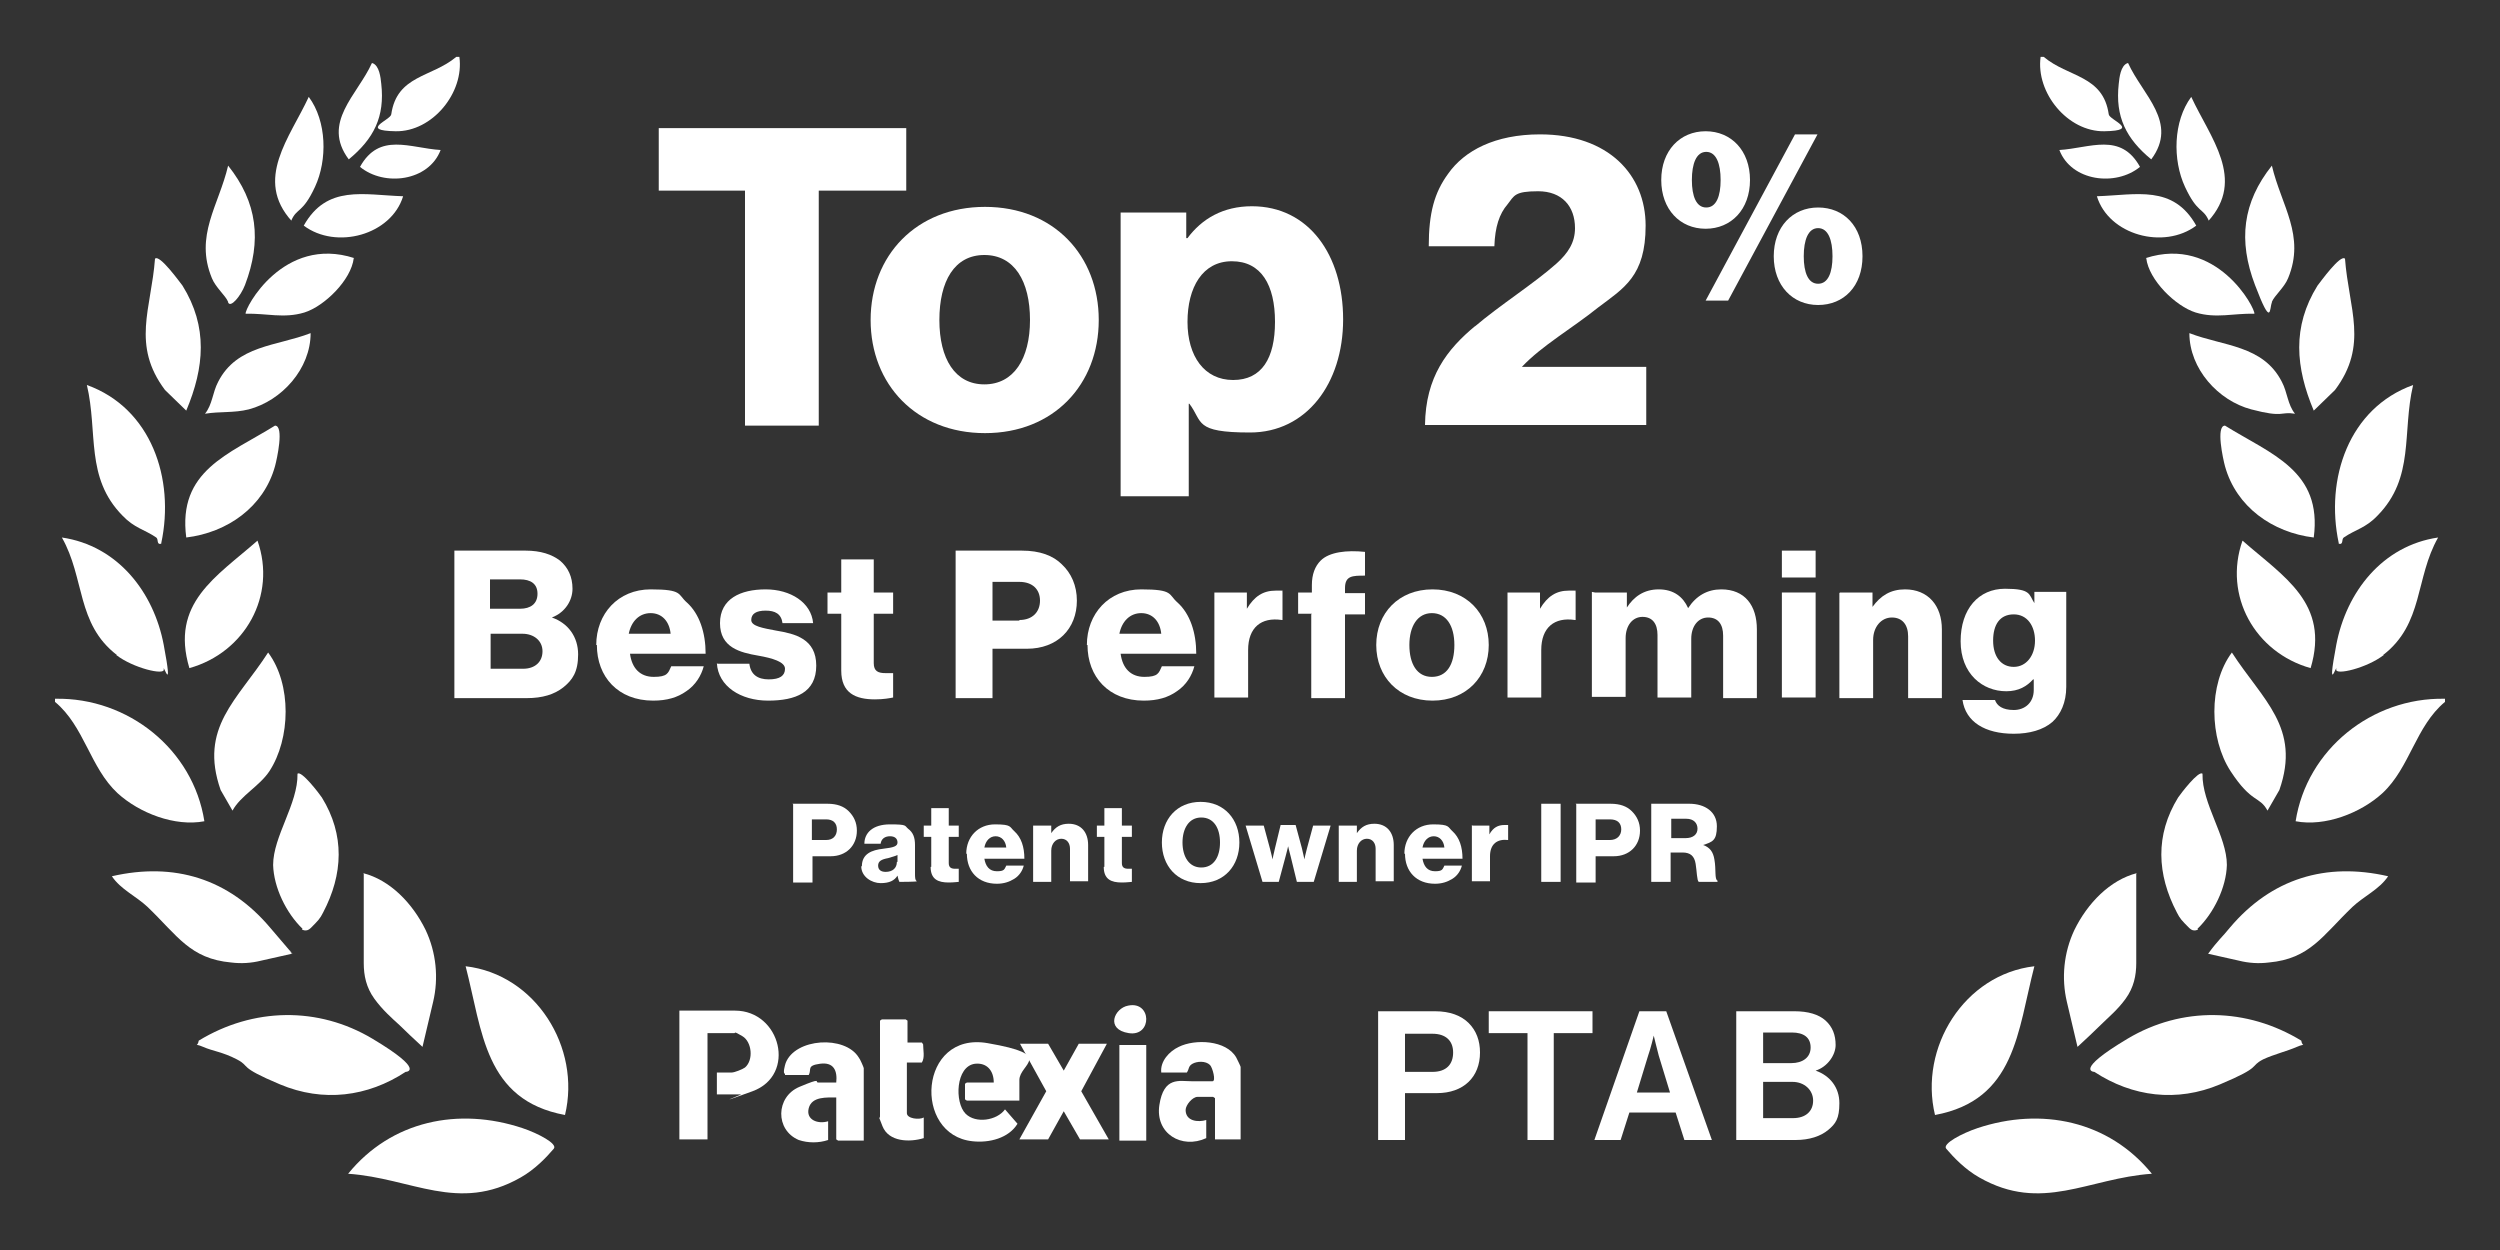 <?xml version="1.0" encoding="UTF-8"?>
<svg xmlns="http://www.w3.org/2000/svg" id="Layer_1" version="1.1" viewBox="0 0 400 200">
  <rect x="0" y="0" width="400" height="200" fill="#333333" stroke="none"/>
  <defs>
    <style>
      .st0 {
        fill: #fff;
      }
    </style>
  </defs>
  <g>
    <path class="st0" d="M8.9,111.8c11.6-.2,22,8.1,23.8,19.6-4.7.9-10.4-1.3-13.9-4.5-4.4-4.1-5.3-10.7-10-14.6v-.5Z"></path>
    <path class="st0" d="M73.5,9.1c.8,5.7-4.3,12-10.2,11.9s-.8-1.8-.7-2.7c.9-6.3,6.5-5.9,10.4-9.2h.5Z"></path>
    <path class="st0" d="M64.9,171.5c-6.1,4-13.2,4.9-20.1,2s-4.6-2.8-6.9-4-3.8-1.3-5.4-2-.9.2-.7-1c8.7-5.3,19.1-5.5,27.8-.3s5.3,5.3,5.3,5.3Z"></path>
    <path class="st0" d="M88.6,183.8c-1.2,1.4-3,3.3-5.3,4.6-10,5.7-17.4.1-27.6-.6,6.9-8.5,17.7-10.7,27.9-7.3,2.4.8,5.7,2.5,5,3.3Z"></path>
    <path class="st0" d="M46.7,152.6l-4.9,1.1c-1.6.4-3.2.5-4.8.3-6.6-.6-8.6-4.3-13.4-8.9-1.8-1.7-4.3-2.8-5.7-4.9,10-2.3,18.7.4,25.3,8.2s1.9,2,3.5,4.2Z"></path>
    <path class="st0" d="M58.1,139.7c4.3,1.1,7.9,4.8,10,9.1,1.7,3.6,2.1,7.7,1.2,11.5l-1.7,7.2c-1.6-1.5-2.5-2.3-3.7-3.5-1.1-1-2.7-2.4-4-4.2s-1.7-3.7-1.7-5.7v-14.3Z"></path>
    <path class="st0" d="M90.4,178.4c-12.9-2.4-13.2-13.4-15.9-23.8,11.2,1.3,18.5,13,15.9,23.8Z"></path>
    <path class="st0" d="M18.7,104.8c-6.5-5-5.1-12.3-8.8-18.8,8.9,1.3,14.7,8.7,16.3,17.2s-.2,2.7,0,3.9c.2,1-4.9-.2-7.6-2.3Z"></path>
    <path class="st0" d="M48.4,148.6c-2.6-2.5-4.6-6.6-4.7-10.2,0-4.6,4-9.8,3.9-14.6.6-.6,3.5,3.2,3.9,3.8,3.7,6,3.4,12.3.2,18.4-.5,1-.8,1.3-2,2.5-.7.7-1.4.2-1.4.2Z"></path>
    <path class="st0" d="M25.8,87c-.8.2-.4-.7-.8-1-1.9-1.3-3.5-1.5-5.4-3.5-6-6.1-3.9-13.3-5.7-20.9,10.3,3.7,14.1,15,11.9,25.3Z"></path>
    <path class="st0" d="M37.2,129.7l-1.9-3.3c-3.5-10,2.7-14.4,7.6-22,3.8,5.1,3.6,13.8.2,19-1.6,2.4-4.6,3.9-5.9,6.3Z"></path>
    <path class="st0" d="M29.8,65.7l-3.4-3.3c-5.4-7.2-2.2-13-1.6-21,.7-.8,4,3.8,4.4,4.3,4.1,6.6,3.5,13.1.6,20Z"></path>
    <path class="st0" d="M29.8,86c-1.4-10.7,6.8-13.3,14.2-17.9,1.5,0,.3,5.4,0,6.5-1.8,6.5-7.6,10.6-14.2,11.4Z"></path>
    <path class="st0" d="M30.3,106.9c-3.1-10.4,4.3-14.6,10.9-20.4,3.1,8.8-2,17.9-10.9,20.4Z"></path>
    <path class="st0" d="M36.5,48.3c-.4-1-2-2.3-2.6-3.8-2.8-6.8,1.1-11.6,2.6-18,4.7,5.9,5.4,12,2.7,19.1-.7,1.8-2.3,3.7-2.7,2.8Z"></path>
    <path class="st0" d="M49.7,53.3c0,5.7-4.6,10.8-9.9,12.2-2.4.6-4.6.3-7,.7,1.2-1.5,1.2-3.4,2.1-5.1,3-5.9,9.4-5.7,14.8-7.8Z"></path>
    <path class="st0" d="M56.6,41.3c-.4,3.5-4.7,7.7-7.9,8.7-3.3,1-6.1.1-9.4.2-.2-.8,6-12.6,17.4-8.9Z"></path>
    <path class="st0" d="M46.7,35.4c-6.1-6.7-.3-13.4,2.7-19.9,2.9,3.9,3,10.1,1,14.4s-2.9,3.3-3.8,5.4Z"></path>
    <path class="st0" d="M64.5,31.4c-1.9,6.2-10.7,8.6-15.9,4.7,3.7-6.6,9.6-4.9,15.9-4.7Z"></path>
    <path class="st0" d="M59.6,10.1c1.1.4,1.3,2.3,1.4,3.3.6,5.3-1.2,8.8-5.2,12.1-4.4-5.9,1.4-10.3,3.7-15.4Z"></path>
    <path class="st0" d="M70.5,24c-1.9,5-9,5.9-12.9,2.7,3.1-5.6,8-3,12.9-2.7Z"></path>
  </g>
  <g>
    <path class="st0" d="M391.1,111.8c-11.6-.2-22,8.1-23.8,19.6,4.7.9,10.4-1.3,13.9-4.5,4.4-4.1,5.3-10.7,10-14.6v-.5Z"></path>
    <path class="st0" d="M326.5,9.1c-.8,5.7,4.3,12,10.2,11.9s.8-1.8.7-2.7c-.9-6.3-6.5-5.9-10.4-9.2h-.5Z"></path>
    <path class="st0" d="M335.1,171.5c6.1,4,13.2,4.9,20.1,2s4.6-2.8,6.9-4c1.7-.8,3.8-1.3,5.4-2s.9.2.7-1c-8.7-5.3-19.1-5.5-27.8-.3s-5.3,5.3-5.3,5.3Z"></path>
    <path class="st0" d="M311.4,183.8c1.2,1.4,3,3.3,5.3,4.6,10,5.7,17.4.1,27.6-.6-6.9-8.5-17.7-10.7-27.9-7.3-2.4.8-5.7,2.5-5,3.3Z"></path>
    <path class="st0" d="M353.3,152.6l4.9,1.1c1.6.4,3.2.5,4.8.3,6.6-.6,8.6-4.3,13.4-8.9,1.8-1.7,4.3-2.8,5.7-4.9-10-2.3-18.7.4-25.3,8.2-1.2,1.5-1.9,2-3.5,4.2Z"></path>
    <path class="st0" d="M341.9,139.7c-4.3,1.1-7.9,4.8-10,9.1-1.7,3.6-2.1,7.7-1.2,11.5l1.7,7.2c1.6-1.5,2.5-2.3,3.7-3.5s2.7-2.4,4-4.2,1.7-3.7,1.7-5.7v-14.3Z"></path>
    <path class="st0" d="M309.6,178.4c12.9-2.4,13.2-13.4,15.9-23.8-11.2,1.3-18.5,13-15.9,23.8Z"></path>
    <path class="st0" d="M381.3,104.8c6.5-5,5.1-12.3,8.8-18.8-8.9,1.3-14.7,8.7-16.3,17.2s.2,2.7,0,3.9c-.2,1,4.9-.2,7.6-2.3Z"></path>
    <path class="st0" d="M351.6,148.6c2.6-2.5,4.6-6.6,4.7-10.2,0-4.6-4-9.8-3.9-14.6-.6-.6-3.5,3.2-3.9,3.8-3.7,6-3.4,12.3-.2,18.4.5,1,.8,1.3,2,2.5.7.7,1.4.2,1.4.2Z"></path>
    <path class="st0" d="M374.2,87c.8.2.4-.7.8-1,1.9-1.3,3.5-1.5,5.4-3.5,6-6.1,3.9-13.3,5.7-20.9-10.3,3.7-14.1,15-11.9,25.3Z"></path>
    <path class="st0" d="M362.8,129.7l1.9-3.3c3.5-10-2.7-14.4-7.6-22-3.8,5.1-3.6,13.8-.2,19s4.6,3.9,5.9,6.3Z"></path>
    <path class="st0" d="M370.2,65.7l3.4-3.3c5.4-7.2,2.2-13,1.6-21-.7-.8-4,3.8-4.4,4.3-4.1,6.6-3.5,13.1-.6,20Z"></path>
    <path class="st0" d="M370.2,86c1.4-10.7-6.8-13.3-14.2-17.9-1.5,0-.3,5.4,0,6.5,1.8,6.5,7.6,10.6,14.2,11.4Z"></path>
    <path class="st0" d="M369.7,106.9c3.1-10.4-4.3-14.6-10.9-20.4-3.1,8.8,2,17.9,10.9,20.4Z"></path>
    <path class="st0" d="M363.5,48.3c.4-1,2-2.3,2.6-3.8,2.8-6.8-1.1-11.6-2.6-18-4.7,5.9-5.4,12-2.7,19.1s2.3,3.7,2.7,2.8Z"></path>
    <path class="st0" d="M350.3,53.3c0,5.7,4.6,10.8,9.9,12.2s4.6.3,7,.7c-1.2-1.5-1.2-3.4-2.1-5.1-3-5.9-9.4-5.7-14.8-7.8Z"></path>
    <path class="st0" d="M343.4,41.3c.4,3.5,4.7,7.7,7.9,8.7,3.3,1,6.1.1,9.4.2.2-.8-6-12.6-17.4-8.9Z"></path>
    <path class="st0" d="M353.3,35.4c6.1-6.7.3-13.4-2.7-19.9-2.9,3.9-3,10.1-1,14.4s2.9,3.3,3.8,5.4Z"></path>
    <path class="st0" d="M335.5,31.4c1.9,6.2,10.7,8.6,15.9,4.7-3.7-6.6-9.6-4.9-15.9-4.7Z"></path>
    <path class="st0" d="M340.4,10.1c-1.1.4-1.3,2.3-1.4,3.3-.6,5.3,1.2,8.8,5.2,12.1,4.4-5.9-1.4-10.3-3.7-15.4Z"></path>
    <path class="st0" d="M329.5,24c1.9,5,9,5.9,12.9,2.7-3.1-5.6-8-3-12.9-2.7Z"></path>
  </g>
  <g>
    <path class="st0" d="M119.3,30.5h-13.9v-10h39.6v10h-14v37.6h-11.8V30.5Z"></path>
    <path class="st0" d="M139.3,51.2c0-10.3,7.3-18.1,18.3-18.1s18.2,7.8,18.2,18.1-7.2,18.1-18.2,18.1-18.3-7.8-18.3-18.1ZM164.8,51.2c0-6.2-2.5-10.4-7.3-10.4s-7.2,4.2-7.2,10.4,2.5,10.3,7.2,10.3,7.3-4.1,7.3-10.3Z"></path>
    <path class="st0" d="M179.4,34h10.4v4.1h.2c2.3-3.1,5.7-5.1,10.3-5.1,9.1,0,14.6,7.8,14.6,18.1s-5.9,18.1-14.9,18.1-7.5-1.7-9.7-4.6h-.1v14.8h-10.9v-45.4ZM204,51.5c0-5.9-2.2-9.7-6.9-9.7s-7.1,4.2-7.1,9.7,2.7,9.3,7.3,9.3,6.7-3.5,6.7-9.3Z"></path>
    <path class="st0" d="M235.9,52.3c4.1-3.5,9.5-6.9,13.1-10.1,1.9-1.7,3-3.4,3-5.7,0-3.5-2.1-5.9-5.9-5.9s-3.8.7-4.9,2.1c-1.3,1.5-2,3.6-2.1,6.7h-10.5c0-5.3.9-8.6,3.1-11.6,2.6-3.7,7.5-6.3,14.7-6.3,11,0,16.9,6.5,16.9,14.6s-3.5,10-7.6,13.1c-4.1,3.3-9,6.1-12.2,9.5h0c0,0,19.9,0,19.9,0v9.3h-35.4c.1-7.7,3.5-12.1,8.1-15.9Z"></path>
    <path class="st0" d="M265.8,28.8c0-4.7,3-7.8,7.1-7.8s7.1,3.1,7.1,7.8-3,7.8-7.1,7.8-7.1-3.1-7.1-7.8ZM275.3,28.8c0-2.6-.7-4.5-2.3-4.5s-2.3,1.9-2.3,4.5.7,4.4,2.3,4.4,2.3-1.8,2.3-4.4ZM287.2,21.5h3.6l-14.3,26.6h-3.6l14.3-26.6ZM283.8,41c0-4.7,3-7.8,7.1-7.8s7.1,3,7.1,7.8-3,7.8-7.1,7.8-7.1-3.1-7.1-7.8ZM293.2,41c0-2.6-.7-4.5-2.3-4.5s-2.3,1.9-2.3,4.5.7,4.4,2.3,4.4,2.3-1.8,2.3-4.4Z"></path>
  </g>
  <g>
    <path class="st0" d="M72.7,88.1h11.4c2.4,0,4.2.6,5.5,1.6,1.3,1.1,2,2.6,2,4.5s-1.2,3.8-3.3,4.6h0c2.6.9,4.2,3.1,4.2,5.9s-.9,4.1-2.4,5.3c-1.4,1.1-3.3,1.7-5.8,1.7h-11.6v-23.5ZM83.2,97.4c1.7,0,2.8-.8,2.8-2.4s-1.1-2.3-2.8-2.3h-4.8v4.7h4.7ZM83.7,107c1.9,0,3.1-1.1,3.1-2.8s-1.4-2.8-3.2-2.8h-5.1v5.6h5.2Z"></path>
    <path class="st0" d="M95.4,103.2c0-5,3.5-8.9,8.7-8.9s4.3.8,5.8,2.1c2,1.8,3,4.8,3,8.2h-12.1c.3,2.3,1.6,3.7,3.8,3.7s2.3-.6,2.8-1.7h5.2c-.4,1.5-1.3,3-2.8,4-1.4,1-3.1,1.5-5.3,1.5-5.6,0-9-3.8-9-8.9ZM107.3,101.4c-.2-2-1.4-3.3-3.2-3.3s-3.1,1.3-3.5,3.3h6.6Z"></path>
    <path class="st0" d="M114.8,106.2h5.1c.2,1.7,1.3,2.5,3.1,2.5s2.6-.6,2.6-1.7-2-1.7-4.3-2.1c-2.9-.5-6.1-1.3-6.1-5.2s3.3-5.4,7.3-5.4,7.3,2.1,7.6,5.4h-4.9c-.2-1.5-1.2-2-2.7-2s-2.3.5-2.3,1.5,1.9,1.3,4,1.7c3,.5,6.4,1.3,6.4,5.6s-3.3,5.6-7.7,5.6-8-2.3-8.2-6Z"></path>
    <path class="st0" d="M134.6,107.2v-9h-2.2v-3.4h2.2v-5.3h5.2v5.3h3.1v3.4h-3.1v7.9c0,1.3.7,1.6,1.9,1.6s1,0,1.2,0v3.9c-.5.1-1.5.3-2.9.3-3.1,0-5.4-1-5.4-4.6Z"></path>
    <path class="st0" d="M152.9,88.1h10.6c2.9,0,5,.8,6.4,2.2,1.5,1.4,2.4,3.4,2.4,5.8,0,4.5-3.1,7.7-8,7.7h-5.5v7.9h-5.9v-23.5ZM163.1,99.2c2.1,0,3.3-1.3,3.3-3.1s-1.2-3-3.3-3h-4.3v6.2h4.3Z"></path>
    <path class="st0" d="M173.9,103.2c0-5,3.5-8.9,8.7-8.9s4.3.8,5.8,2.1c2,1.8,3,4.8,3,8.2h-12.1c.3,2.3,1.6,3.7,3.8,3.7s2.3-.6,2.8-1.7h5.2c-.4,1.5-1.3,3-2.8,4-1.4,1-3.1,1.5-5.3,1.5-5.6,0-9-3.8-9-8.9ZM185.8,101.4c-.2-2-1.4-3.3-3.2-3.3s-3.1,1.3-3.5,3.3h6.6Z"></path>
    <path class="st0" d="M194.4,94.8h5.1v2.6h0c1.2-2,2.6-2.9,4.6-2.9s.8,0,1.1.1v4.6h-.1c-3.3-.5-5.4,1.2-5.4,4.8v7.6h-5.4v-16.8Z"></path>
    <path class="st0" d="M209.9,98.2h-2.2v-3.4h2.2v-1.2c0-1.7.5-3,1.4-3.9,1.4-1.4,4.2-1.7,7.1-1.4v3.8c-2,0-3.2,0-3.2,2v.8h3.2v3.4h-3.2v13.4h-5.4v-13.4Z"></path>
    <path class="st0" d="M220.2,103.2c0-5.1,3.6-8.9,9-8.9s9,3.8,9,8.9-3.6,8.9-9,8.9-9-3.8-9-8.9ZM232.7,103.2c0-3.1-1.3-5.1-3.6-5.1s-3.6,2.1-3.6,5.1,1.2,5.1,3.6,5.1,3.6-2,3.6-5.1Z"></path>
    <path class="st0" d="M241.3,94.8h5.1v2.6h0c1.2-2,2.6-2.9,4.6-2.9s.8,0,1.1.1v4.6h-.1c-3.3-.5-5.4,1.2-5.4,4.8v7.6h-5.4v-16.8Z"></path>
    <path class="st0" d="M255.2,94.8h5.1v2.4h0c1.1-1.7,2.7-2.9,5.1-2.9s3.9,1.2,4.7,3h0c1.3-2,3.1-3,5.3-3,3.8,0,5.7,2.6,5.7,6.4v11h-5.4v-10c0-1.8-.8-2.9-2.4-2.9s-2.7,1.4-2.7,3.4v9.4h-5.4v-10c0-1.8-.8-2.9-2.4-2.9s-2.7,1.4-2.7,3.4v9.4h-5.4v-16.8Z"></path>
    <path class="st0" d="M285.1,88.1h5.4v4.3h-5.4v-4.3ZM285.1,94.8h5.4v16.8h-5.4v-16.8Z"></path>
    <path class="st0" d="M294.4,94.8h5.2v2.3h0c1.3-1.8,2.9-2.8,5.2-2.8,3.7,0,5.9,2.6,5.9,6.4v11h-5.4v-9.9c0-1.8-.9-3-2.6-3s-3,1.5-3,3.6v9.3h-5.4v-16.8Z"></path>
    <path class="st0" d="M314,112h5.2c.3.9,1.2,1.6,3,1.6s3.2-1.2,3.2-3.2v-1.7h-.1c-1,1.1-2.3,1.9-4.3,1.9-3.8,0-7.3-2.8-7.3-8s2.9-8.4,7.1-8.4,3.8.9,4.7,2.3h0v-1.8h5.1v15.2c0,2.5-.9,4.4-2.2,5.6-1.5,1.3-3.7,1.9-6.2,1.9-4.6,0-7.7-1.9-8.2-5.4ZM325.6,102.5c0-2.3-1.2-4.2-3.4-4.2s-3.3,1.6-3.3,4.2,1.3,4.2,3.3,4.2,3.4-1.8,3.4-4.2Z"></path>
  </g>
  <g>
    <path class="st0" d="M126.8,128.6h5.6c1.5,0,2.6.4,3.4,1.2.8.8,1.3,1.8,1.3,3.1,0,2.4-1.7,4.1-4.2,4.1h-2.9v4.2h-3.1v-12.5ZM132.2,134.4c1.1,0,1.7-.7,1.7-1.7s-.6-1.6-1.7-1.6h-2.3v3.3h2.3Z"></path>
    <path class="st0" d="M137.9,138.6c0-2,1.6-2.6,3.4-2.8,1.7-.2,2.3-.4,2.3-1s-.4-1-1.2-1-1.4.4-1.5,1.2h-2.6c0-1.7,1.3-3.1,4.1-3.1s2.3.2,2.9.7c.8.6,1.1,1.4,1.1,2.6v4.5c0,.7,0,1.1.3,1.3h0c0,.1-2.8.1-2.8.1-.1-.2-.2-.5-.3-1h0c-.5.8-1.3,1.2-2.7,1.2s-3.1-1-3.1-2.7ZM143.6,137.9v-1.1c-.4.2-.9.3-1.5.5-1.1.2-1.6.5-1.6,1.2s.5,1,1.2,1c1.1,0,1.8-.6,1.8-1.6Z"></path>
    <path class="st0" d="M149,138.7v-4.8h-1.2v-1.8h1.2v-2.8h2.8v2.8h1.6v1.8h-1.6v4.2c0,.7.4.9,1,.9s.5,0,.6,0v2.1c-.2,0-.8.1-1.6.1-1.7,0-2.9-.5-2.9-2.5Z"></path>
    <path class="st0" d="M154.6,136.6c0-2.7,1.9-4.7,4.6-4.7s2.3.4,3.1,1.1c1.1,1,1.6,2.5,1.6,4.4h-6.4c.2,1.2.8,2,2,2s1.2-.3,1.5-.9h2.8c-.2.8-.7,1.6-1.5,2.1-.8.5-1.7.8-2.8.8-3,0-4.8-2-4.8-4.8ZM161,135.6c-.1-1.1-.8-1.8-1.7-1.8s-1.6.7-1.8,1.8h3.5Z"></path>
    <path class="st0" d="M165.5,132.1h2.7v1.2h0c.7-1,1.5-1.5,2.8-1.5,2,0,3.1,1.4,3.1,3.4v5.8h-2.9v-5.2c0-.9-.5-1.6-1.4-1.6s-1.6.8-1.6,1.9v5h-2.9v-9Z"></path>
    <path class="st0" d="M176.7,138.7v-4.8h-1.2v-1.8h1.2v-2.8h2.8v2.8h1.6v1.8h-1.6v4.2c0,.7.4.9,1,.9s.5,0,.6,0v2.1c-.2,0-.8.1-1.6.1-1.7,0-2.9-.5-2.9-2.5Z"></path>
    <path class="st0" d="M185.9,134.8c0-3.7,2.4-6.5,6.2-6.5s6.2,2.8,6.2,6.5-2.4,6.5-6.2,6.5-6.2-2.8-6.2-6.5ZM195.2,134.8c0-2.3-1-4-3-4s-3,1.8-3,4,1,4,3,4,3-1.7,3-4Z"></path>
    <path class="st0" d="M199.3,132.1h2.9l1,3.7c.2.7.4,1.7.4,1.7h0s.2-1,.4-1.8l.9-3.7h2.4l1,3.7c.2.8.4,1.8.4,1.8h0s.2-1,.4-1.7l1-3.7h2.8l-2.7,9h-2.7l-1-4.1c-.2-.7-.4-1.6-.4-1.6h0s-.2.9-.4,1.6l-1.1,4.1h-2.6l-2.7-9Z"></path>
    <path class="st0" d="M214.4,132.1h2.7v1.2h0c.7-1,1.5-1.5,2.8-1.5,2,0,3.1,1.4,3.1,3.4v5.8h-2.9v-5.2c0-.9-.5-1.6-1.4-1.6s-1.6.8-1.6,1.9v5h-2.9v-9Z"></path>
    <path class="st0" d="M224.7,136.6c0-2.7,1.9-4.7,4.6-4.7s2.3.4,3.1,1.1c1.1,1,1.6,2.5,1.6,4.4h-6.4c.2,1.2.8,2,2,2s1.2-.3,1.5-.9h2.8c-.2.8-.7,1.6-1.5,2.1-.8.5-1.7.8-2.8.8-3,0-4.8-2-4.8-4.8ZM231.1,135.6c-.1-1.1-.8-1.8-1.7-1.8s-1.6.7-1.8,1.8h3.5Z"></path>
    <path class="st0" d="M235.6,132.1h2.7v1.4h0c.6-1.1,1.4-1.5,2.4-1.5s.4,0,.6,0v2.4h0c-1.7-.2-2.9.6-2.9,2.6v4h-2.9v-9Z"></path>
    <path class="st0" d="M246.6,128.6h3.1v12.5h-3.1v-12.5Z"></path>
    <path class="st0" d="M252.1,128.6h5.6c1.5,0,2.6.4,3.4,1.2.8.8,1.3,1.8,1.3,3.1,0,2.4-1.7,4.1-4.2,4.1h-2.9v4.2h-3.1v-12.5ZM257.6,134.4c1.1,0,1.8-.7,1.8-1.7s-.6-1.6-1.8-1.6h-2.3v3.3h2.3Z"></path>
    <path class="st0" d="M264.3,128.6h6c2.5,0,4.4,1.3,4.4,3.6s-.7,2.5-2.2,3h0c1.1.4,1.6,1.1,1.8,2.3.3,1.6,0,3.2.5,3.4v.2h-3c-.3-.2-.3-1.7-.5-2.9-.2-1.2-.8-1.8-2.1-1.8h-1.9v4.7h-3.1v-12.5ZM269.7,134.1c1.2,0,1.9-.6,1.9-1.5s-.6-1.6-1.8-1.6h-2.4v3.1h2.3Z"></path>
  </g>
  <g>
    <g id="f5Ho20.tif">
      <g>
        <path class="st0" d="M114.7,175.1v-3.5h2.4c.4,0,1.7-.5,2.1-.8,1.4-1.2,1.1-4.1-.4-5s-1.1-.5-1.3-.5h-4.3v17h-4.5v-20.6h8.9c7.3,0,9.9,10.3,2.8,12.9s-1.7.5-1.8.5h-3.9Z"></path>
        <path class="st0" d="M163.1,176.1h-8.4l-.3-.2v-2.5l.3-.2h4.3c0-1.9-1.1-3.2-3-3-3.1.4-3.3,6.2-1.5,8,1.6,1.6,5,1.1,6.3-.7l2,2.3c-1.4,2.3-4.5,3.1-7.2,2.8-9.6-1-8.6-17.6,2.4-15.7s5.1,3.3,5.1,5.9v3.4Z"></path>
        <path class="st0" d="M125.6,171.8c-.4,0,0-1.4.1-1.7,1.5-4,9.5-4.5,11.7-.9.2.2.8,1.6.8,1.7v11.6h-4.1l-.3-.2v-6.7c-1.5,0-3.9-.2-4.4,1.7s1.5,2.6,3.1,2.1v3c-1.5.5-3.2.5-4.7,0-3.8-1.6-3.7-6.9.1-8.5s2.4-.7,3-.7h2.9c.2-1.9-.4-3.3-2.6-3s-1.3.9-1.8,1.8h-3.8Z"></path>
        <path class="st0" d="M198.6,182.3h-4.2v-6.6l-.3-.2h-2.5c-.8,0-1.9,1.3-1.9,2.1,0,1.8,2,2,3.3,1.6v2.9c-3.9,1.8-8.2-.7-7.5-5.3s3.2-3.8,5.2-3.8h3.3c.6,0,0-2.2-.4-2.6-.7-.7-2.1-.6-2.8-.2s-.5.8-.9,1.4h-4.1c-.2-1.8,1.3-3.4,2.8-4.1,2.6-1.3,7.6-1.1,9.2,1.7.1.2.7,1.4.7,1.5v11.6Z"></path>
        <polygon class="st0" points="172.6 167 177.1 167 173 174.6 177.4 182.3 172.8 182.3 170.2 177.8 167.7 182.3 163.1 182.3 167.4 174.6 163.2 167 167.7 167 170.2 171.3 172.6 167"></polygon>
        <path class="st0" d="M145.1,166.8h2.4l.2.3c0,.9.3,2.1-.2,2.9h-2.4v8.1c0,.9,2,1.1,2.7.7v3.3c-2.3.7-5.6.6-6.6-1.9s-.4-1.2-.4-1.3v-15.6l.3-.2h3.8l.3.2v3.6Z"></path>
        <rect class="st0" x="179.1" y="167.2" width="4.3" height="15.3"></rect>
        <path class="st0" d="M180.5,160.9c3.8-.8,3.9,5,.1,4.4s-2.3-4-.1-4.4Z"></path>
      </g>
    </g>
    <g>
      <path class="st0" d="M220.5,161.8h9.1c2.4,0,4.2.7,5.4,1.9,1.2,1.2,1.8,2.8,1.8,4.7,0,3.9-2.6,6.5-6.9,6.5h-5.1v7.5h-4.3v-20.6ZM224.9,171.5h4.3c2.2,0,3.3-1.2,3.3-3.1s-1.2-3-3.3-3h-4.4v6.1Z"></path>
      <path class="st0" d="M238.2,161.8h16.6v3.5h-6.2v17.1h-4.2v-17.1h-6.2v-3.5Z"></path>
      <path class="st0" d="M262.3,161.8h4.3l7.3,20.6h-4.4l-1.4-4.4h-7.4l-1.4,4.4h-4.2l7.2-20.6ZM261.7,174.8h5.5l-1.8-5.9c-.3-1.1-.8-3.2-.8-3.2h0s-.5,2.1-.9,3.2l-1.8,5.9Z"></path>
      <path class="st0" d="M277.9,161.8h9.2c2.2,0,3.9.5,5,1.5,1.1,1,1.6,2.3,1.6,3.9s-1.3,3.5-3.2,4.1h0c2.3.8,3.8,2.7,3.8,5.2s-.6,3.3-1.8,4.3c-1.2,1-3,1.6-5.2,1.6h-9.5v-20.6ZM286.6,170.1c1.8,0,3.1-.9,3.1-2.5s-1.1-2.4-3-2.4h-4.6v4.9h4.5ZM282.1,178.9h4.8c2,0,3.2-1.1,3.2-2.8s-1.4-3-3.3-3h-4.7v5.8Z"></path>
    </g>
  </g>
</svg>
